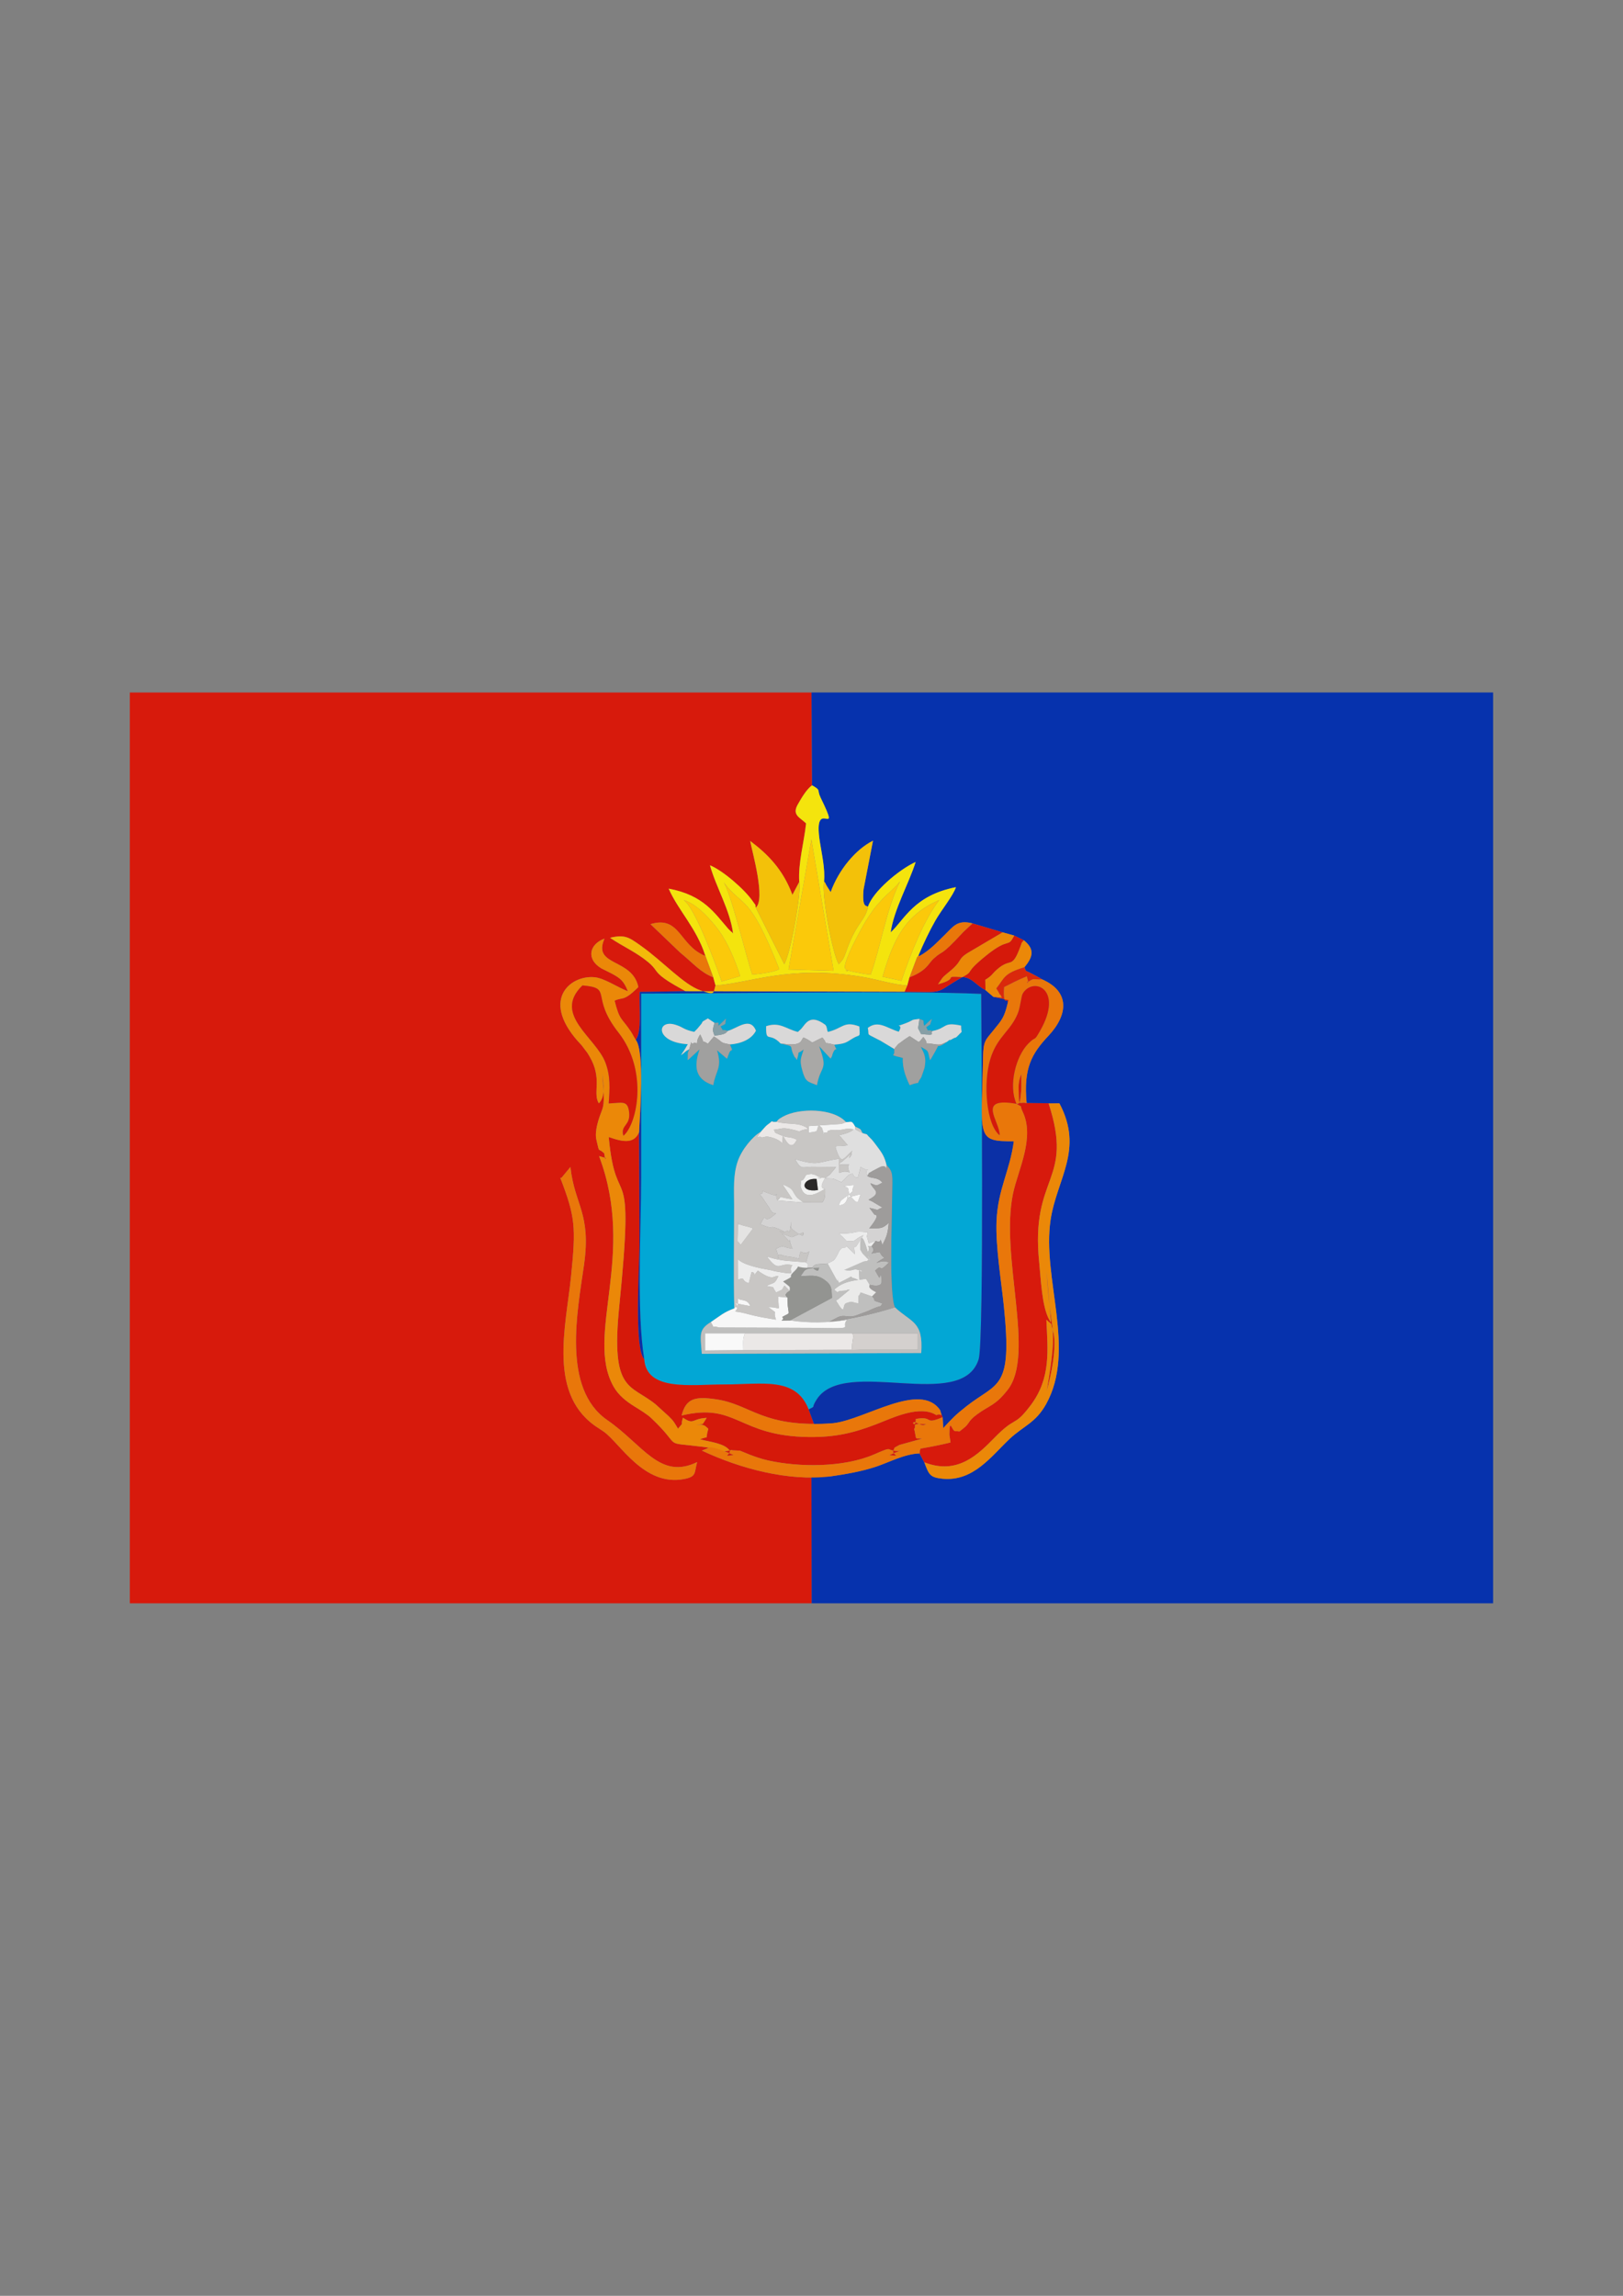 <?xml version="1.0" encoding="UTF-8"?>
<!DOCTYPE svg PUBLIC "-//W3C//DTD SVG 1.1//EN" "http://www.w3.org/Graphics/SVG/1.1/DTD/svg11.dtd">
<!-- Creator: CorelDRAW X5 -->
<svg xmlns="http://www.w3.org/2000/svg" xml:space="preserve" width="210mm" height="297mm" style="shape-rendering:geometricPrecision; text-rendering:geometricPrecision; image-rendering:optimizeQuality; fill-rule:evenodd; clip-rule:evenodd"
viewBox="0 0 210 297"
 xmlns:xlink="http://www.w3.org/1999/xlink">
 <rect x="0" y="0" width="210" height="297" fill="#808080" stroke="none"/>
 <defs>
  <style type="text/css">
   <![CDATA[
    .fil2 {fill:#02A7D5}
    .fil1 {fill:#0632AD}
    .fil4 {fill:#0B30A6}
    .fil31 {fill:#2B2928}
    .fil30 {fill:#879FA6}
    .fil18 {fill:#939491}
    .fil14 {fill:#9E9C9B}
    .fil20 {fill:#A0A09F}
    .fil21 {fill:#A9A8A6}
    .fil10 {fill:#BFBFBE}
    .fil5 {fill:#C8C6C4}
    .fil22 {fill:#D4D0CE}
    .fil9 {fill:#D4D3D3}
    .fil3 {fill:#D5190A}
    .fil0 {fill:#D71A0C}
    .fil19 {fill:#D9D8D8}
    .fil26 {fill:#DA290C}
    .fil15 {fill:#DFDFDF}
    .fil29 {fill:#E4E3E2}
    .fil7 {fill:#E9770A}
    .fil25 {fill:#EAEAE9}
    .fil6 {fill:#EB8808}
    .fil16 {fill:#EBE8E7}
    .fil23 {fill:#ECECEC}
    .fil28 {fill:#F0F0EF}
    .fil11 {fill:#F3BA0A}
    .fil12 {fill:#F3C109}
    .fil27 {fill:#F3F3F3}
    .fil8 {fill:#F4E40D}
    .fil17 {fill:#F7F7F7}
    .fil24 {fill:#F9F9F9}
    .fil13 {fill:#FBC90A}
   ]]>
  </style>
 </defs>
 <g id="Layer_x0020_1">
  <g id="_409588752">
   <path id="_413086872" class="fil0" d="M88.473 191.343c-5.145,0.949 -8.193,-4.57 -10.322,-6.114 -0.091,-0.066 -0.504,-0.345 -0.635,-0.426 -6.748,-4.188 -4.29,-13.117 -3.622,-19.735 0.641,-6.343 0.549,-7.632 -1.395,-12.687 0.021,-0.019 0.079,-0.009 0.084,-0.01 0.004,-0.001 0.07,-0.01 0.075,-0.011l1.149 -1.389c0.545,4.985 2.711,5.934 1.754,12.697 -0.832,5.879 -2.891,15.965 3.01,20.042 4.641,3.206 6.804,7.779 11.631,5.438 -0.393,1.409 -0.039,1.883 -1.729,2.195zm-71.667 16.071l88.219 0 -0.032 -16.352 2.395 -0.056c-5.411,0.629 -11.577,-1 -16.57,-3.348l1.046 -0.433c0.601,-0.035 2.523,0.772 3.063,1.004 -1.635,0.283 -0.298,-0.111 -0.514,-0.574 -1.752,0.283 -1.588,-0.245 -3.258,-0.458 -5.824,-0.744 -2.599,0.3 -6.931,-3.78 -0.444,-0.418 -1.371,-1.003 -2.079,-1.438 -1.094,-0.674 -2.112,-1.456 -2.766,-2.622 -3.717,-6.631 2.979,-17 -1.867,-29.798l0.891 0.264c0.004,-0.026 0.033,0.095 -0.104,0.097l-0.12 -0.716c-0.875,-0.842 -0.556,0.171 -1.01,-1.749 -0.275,-1.162 0.342,-2.867 0.716,-3.822 0.442,-1.131 0.149,-2.546 0.047,-4.767 0.133,1.374 0.442,2.978 -0.451,3.867 -0.839,-1.394 0.518,-3.146 -1.209,-6.084 -0.053,-0.09 -0.207,-0.346 -0.263,-0.433l-0.75 -0.992c-5.541,-5.758 -1.509,-9.107 1.662,-8.804 1.297,0.124 2.942,1.293 4.324,1.82 -0.538,-1.346 -0.949,-1.658 -2.019,-2.254 -0.214,-0.119 -1.357,-0.672 -1.412,-0.706 -2.024,-1.22 -1.544,-3.151 0.403,-3.857 -1.616,3.635 3.599,2.485 4.376,6.264 -0.062,0.071 -0.152,0.158 -0.199,0.202 -1.774,1.694 -1.814,1.064 -2.874,1.562 0.655,2.626 0.892,2.175 2.101,3.984 0.212,0.317 0.344,0.637 0.642,1.102 0.817,-1.183 0.422,-4.017 0.513,-6.213l5.91 -0.098c-0.852,-0.478 -1.85,-1.006 -2.723,-1.629 -1.286,-0.919 -0.977,-1.202 -2.088,-2.121 -1.617,-1.338 -3.241,-1.997 -4.946,-3.158 1.941,-0.456 2.471,-0.037 3.924,0.988 2.965,2.089 5.593,5.087 7.814,5.83 1.785,0.597 1.603,0.472 1.907,-0.653l-0.292 -1.052c-1.674,-0.663 -2.472,-1.717 -4.315,-3.233l-3.802 -3.643c3.837,-1.155 3.712,2.747 7.037,4.089l0.05 -0.028c-1.154,-3.59 -3.494,-5.823 -4.735,-8.654 4.564,0.846 5.957,3.215 7.707,5.192l0.409 0.406c0.034,-0.064 0.143,0.137 0.218,0.201 -0.408,-3.083 -2.195,-5.948 -2.993,-8.819 1.652,0.661 4.483,3.115 5.53,4.64 0.634,0.924 0.232,0.19 0.391,0.834 1.324,-1.062 -0.47,-7.257 -0.717,-8.622 2.286,1.709 4.262,3.714 5.463,6.967l0.886 -1.666c-0.156,-2.445 0.627,-5.136 0.884,-7.575 -0.793,-0.773 -1.849,-1.077 -1.082,-2.433 0.492,-0.87 1.14,-1.975 1.853,-2.495l-0.071 -12.005 -88.196 0 0 117.828z"/>
   <path id="_413086200" class="fil1" d="M105.072 101.591c1.222,0.69 0.589,0.536 1.114,1.612 2.854,5.853 -1.09,-0.563 -0.1,5.72 0.259,1.644 0.68,3.448 0.543,5.098 0.512,0.719 -0.11,-0.163 0.378,0.645l0.471 0.74c1.052,-2.913 3.253,-5.535 5.478,-6.648l-1.221 6.298c-0.2,2.389 0.32,2.066 0.577,2.237 0.592,-1.905 3.95,-4.763 6.164,-5.786 -0.864,2.764 -2.835,6.193 -3.227,9.105 1.798,-1.666 2.989,-4.764 8.437,-5.842 -0.323,1.044 -1.874,2.954 -2.635,4.278 -0.773,1.345 -1.551,2.987 -2.217,4.566l0.136 0.063c1.296,-0.712 2.181,-1.677 3.275,-2.738 1.104,-1.071 1.588,-1.985 3.586,-1.485l3.898 1.16 1.495 0.412 1.251 0.611c1.447,1.171 1.175,2.164 0.079,3.49 0.259,0.673 0.026,0.329 0.956,0.834 0.616,0.335 0.913,0.469 1.316,0.731 3.632,1.579 3.391,4.575 0.832,7.303 -2.13,2.272 -3.261,4.158 -2.824,8.7l4.239 0.036c3.192,6.007 -0.338,9.765 -1.139,15.079 -1.138,7.56 3.345,16.787 -0.585,23.841 -1.352,2.427 -2.942,2.825 -4.715,4.491 -2.351,2.209 -4.686,5.56 -8.712,5.15 -1.641,-0.167 -1.736,-0.573 -2.328,-2.118l-0.62 -1.151c-1.916,0.064 -3.842,1.109 -5.562,1.692 -1.842,0.624 -3.934,0.989 -6.026,1.29l-2.395 0.056 0.032 16.352 88.17 0 0 -117.828 -88.193 0 0.071 12.005z"/>
   <path id="_412279128" class="fil2" d="M91.976 171.028c1.272,-0.852 1.662,-1.266 3.032,-1.768 -0.11,-4.426 -0.015,-8.927 -0.022,-13.354 -0.003,-2.136 -0.146,-3.868 0.463,-5.663 0.531,-1.567 1.977,-3.262 2.967,-3.805 0.22,-0.238 0.664,-0.769 0.812,-0.877 1.206,-0.885 0.137,-0.34 1.237,-0.435 0.279,-0.274 0.087,-0.244 0.82,-0.657 2.09,-1.176 6.554,-1.132 8.181,0.692 0.726,0.014 0.695,-0.294 1.179,0.575 0.914,0.45 0.608,0.239 0.964,0.852 0.894,0.292 0.253,-0.07 1.006,0.647 0.283,0.27 0.518,0.601 0.791,0.961 0.697,0.921 1.05,1.417 1.302,2.533 0.921,0.922 0.738,1.331 0.725,3.754 -0.017,3.232 -0.419,12.951 0.357,14.635 2.136,2.009 3.705,1.769 3.404,5.919l-28.388 0.102c-0.191,-2.464 -0.438,-3.127 1.169,-4.112zm15.963 -35.883c0.539,1.326 0.267,-0.065 -0.191,1.139 -0.155,0.408 0.03,0.154 -0.279,0.657l-1.489 -1.609c1.222,3.268 0.203,2.387 -0.277,5.052 -1.253,-0.502 -1.476,-0.406 -1.908,-1.966 -0.367,-1.325 -0.146,-1.541 0.192,-2.652 -1.078,0.842 -0.391,-0.225 -0.883,1.353 -0.079,-0.095 -0.179,-0.375 -0.208,-0.306 -0.027,0.063 -0.149,-0.218 -0.182,-0.283 -0.673,-1.343 0.285,-1.09 -1.712,-1.536 -1.473,-1.567 -1.913,0.024 -1.87,-2.241 1.768,-0.597 2.558,0.361 4.105,0.744l0.432 -0.4c0.558,-0.605 1.083,-2.009 3.08,-0.548 0.274,0.201 0.227,0.691 0.368,0.947 1.943,-0.456 2.052,-1.473 4.071,-0.708 0.105,1.595 0.102,0.94 -0.883,1.564 -0.856,0.543 -0.99,0.669 -2.365,0.792zm12.724 -1.769c1.925,-0.379 1.288,-1.211 3.694,-0.695 -0.027,1.16 0.347,0.489 -0.381,1.268 -0.39,0.417 -0.287,0.193 -0.665,0.412 -1.01,0.587 0.245,-0.352 -0.795,0.423 -1.925,1.341 -0.395,-0.639 -1.966,2.034 -0.052,0.088 -0.135,0.224 -0.217,0.325 -0.352,-1.395 -0.087,-1.078 -1.194,-1.73 0.481,0.968 0.733,1.43 0.489,2.704 -0.003,0.015 -0.397,1.199 -0.428,1.243 -0.923,1.302 0.292,0.352 -1.498,1.023 -0.46,-0.977 -0.941,-2.111 -0.889,-3.526l-0.434 -0.113c-0.037,-0.01 -0.172,-0.038 -0.215,-0.05 -0.042,-0.012 -0.167,-0.039 -0.208,-0.051l-0.392 -0.138c0.284,-0.435 0.074,-0.344 0.175,-0.778l-1.823 -1.097c-0.077,-0.039 -0.17,-0.082 -0.246,-0.123 -1.74,-0.929 -1.147,-0.389 -1.385,-1.53 1.364,-1.04 2.439,0.025 4.004,0.494 0.772,-1.31 -0.997,-0.378 0.817,-1.067 1.302,-0.495 0.583,-0.452 1.852,-0.594 0.848,0.361 0.344,-0.012 0.617,0.908l0.771 -0.714c0.049,-0.041 0.158,-0.123 0.236,-0.185 -0.417,1.063 0.054,0.439 -0.742,1.07 0.488,0.836 -0.211,0.164 0.823,0.487zm-26.481 -0.015c1.228,-0.342 2.88,-1.883 3.629,-0.03 -0.569,1.184 -2.082,1.707 -3.367,1.782 0.516,1.22 0.166,0.347 -0.133,1.198l-0.155 0.42c-0.016,0.042 -0.053,0.158 -0.092,0.231l-1.291 -1.094c0.703,2.302 -0.16,2.562 -0.484,4.516 -2.274,-0.73 -2.575,-2.306 -1.766,-4.638l-1.27 1.171c-0.073,0.064 -0.181,0.159 -0.279,0.228 0.085,-1.176 -0.094,-0.579 0.205,-1.408 -0.627,0.335 -0.419,0.314 -1.067,0.777 0.289,-0.494 0.261,-0.388 0.418,-0.643 0.04,-0.066 0.111,-0.177 0.152,-0.244l0.314 -0.542c-4.254,-0.231 -4.072,-3.27 -1.609,-2.518 1.088,0.333 0.999,0.619 2.442,0.925l0.398 -0.405c0.051,-0.059 0.279,-0.34 0.35,-0.419 0.587,-0.649 -0.089,-0.286 1.017,-0.915l0.855 0.568c0.632,0 0.504,-0.175 0.504,0.4l0.989 -0.944c-0.238,0.959 0.196,0.499 -0.723,1.016 0.647,0.92 -0.195,0.227 0.963,0.569zm-10.828 42.444c0.272,4.229 6.012,3.299 10.357,3.299 5.004,0 9.252,-1.023 10.918,3.23 1.084,-0.566 0.188,-0.007 1.08,-1.351 3.65,-5.502 18.765,1.752 20.916,-5.136 0.743,-2.379 0.335,-42.731 0.335,-47.274 -9.888,-0.433 -32.758,-0.034 -44.002,-0.039 0,7.949 -0,15.896 0,23.846 0,6.68 -0.616,17.264 0.397,23.425z"/>
   <path id="_413086680" class="fil3" d="M94.414 187.655c0.118,-0.019 0.291,-0.155 0.357,-0.033l0.955 0.042c0.148,0.031 1.903,0.877 3.656,1.268 4.035,0.9 9.78,0.916 13.655,-0.754 2.425,-1.045 1.661,-0.671 2.547,-0.521 0.292,-0.495 -0.139,-0.222 0.796,-0.733l2.946 -0.817c-1.056,-0.108 -0.67,0.333 -1.043,-1.273 0.429,-0.415 -0.643,-0.699 1.587,-0.594 -0.239,0.049 -0.348,0.287 -1.013,-0.057 -1.371,-0.712 -0.304,0.876 -0.362,-0.62 2.405,-0.416 0.963,0.837 3.476,-0.226l-0.333 -0.917c0.289,1.208 0.245,0.29 -0.482,0.649 -2.136,-1.372 -5.687,0.368 -7.685,1.139 -2.934,1.132 -5.29,1.735 -8.825,1.692 -9.193,-0.112 -9.282,-4.5 -16.451,-2.783 0.572,-2.27 1.81,-2.484 4.477,-2.092 4.57,0.671 5.993,3.753 15.15,3.086l-2.471 0.169 -0.723 -1.948c-1.666,-4.253 -5.914,-3.23 -10.918,-3.23 -4.345,0 -10.085,0.93 -10.357,-3.299 -1.328,-1.286 -0.618,-11.992 -0.618,-14.605 0,-4.909 -0.02,-9.868 -0.042,-14.745 -0.644,1.54 -2.06,1.299 -3.933,0.635 0.981,10.431 3.422,1.501 1.364,21.913 -1.126,11.167 1.441,10.011 4.719,12.682l1.67 1.518c0.683,0.658 0.748,0.845 1.212,1.62 0.909,-1.075 0.249,-0.169 0.641,-1.423 1.466,0.99 1.107,0.124 3.073,0.025l-0.496 0.774c-0.1,0.062 -0.795,0.125 -0.857,0.13 0.901,-0.016 0.939,-0.086 1.561,0.505 -0.485,1.701 0.249,0.783 -1.069,1.369 1.356,0.35 3.166,0.508 3.836,1.45z"/>
   <path id="_192386488" class="fil4" d="M117.058 128.296l-28.368 -0.071 -5.91 0.098c-0.091,2.196 0.304,5.03 -0.513,6.213 1.141,1.383 0.542,9.585 0.428,11.919 0.021,4.876 0.042,9.835 0.042,14.745 0,2.613 -0.71,13.319 0.618,14.605 -1.013,-6.161 -0.397,-16.744 -0.397,-23.425 -0,-7.949 0,-15.896 0,-23.846 11.245,0.005 34.114,-0.394 44.002,0.039 0,4.542 0.408,44.895 -0.335,47.274 -2.151,6.888 -17.266,-0.366 -20.916,5.136 -0.891,1.344 0.004,0.784 -1.08,1.351l0.723 1.948 2.471 -0.169c4.142,-0.47 11.242,-5.449 13.815,-1.69l0.333 0.917 0.069 1.414c1.178,-1.27 1.523,-1.663 2.997,-2.823 4.059,-3.196 5.979,-2.051 4.856,-12.936 -0.34,-3.298 -1.082,-7.732 -0.954,-10.983 0.165,-4.176 1.752,-6.581 2.237,-10.376 -4.965,0.045 -4.162,-0.488 -3.981,-10.804 0.039,-2.203 0.297,-2.248 1.362,-3.565 1.047,-1.295 1.373,-1.59 1.822,-3.462l0.123 -0.437 -1.964 -0.407 -1.023 -0.873c-1.3,-0.666 -1.694,-1.622 -2.989,-1.689 -3.927,2.227 -1.894,1.919 -7.468,1.897z"/>
   <path id="_192386296" class="fil0" d="M131.52 142.791c0.992,0.64 0.297,-0.021 0.796,1.019 1.615,3.361 -0.589,7.535 -1.232,10.542 -1.741,8.146 2.932,20.83 -0.713,25.458 -1.628,2.067 -2.322,1.951 -3.98,3.18 -1.245,0.923 -0.87,1.127 -1.755,1.802 -0.776,0.592 -0.226,0.314 -1.049,0.352 -0.394,0.018 -0.735,-1.906 -0.751,0.456l0.154 0.998c-1.146,0.31 -6.116,1.358 -7.407,1.06 -0.252,0.521 1.248,0.782 -0.539,0.599 1.455,-0.661 2.395,-0.828 3.714,-1.234 0.718,0.798 0.345,-0.321 0.217,1.001l0.62 1.151c4.316,1.688 6.979,-1.036 9.123,-3.223 2.584,-2.635 2.489,-1.484 4.167,-3.555 0.136,-0.168 0.273,-0.338 0.454,-0.577 2.685,-3.553 2.223,-7.167 2.051,-11.094 0.963,0.926 0.405,0.026 0.838,1.386 0.615,1.931 -0.273,6.047 -0.788,7.787 1.579,-9.156 0.426,-7.019 -0.024,-15.5l0.575 6.676c-0.091,-0.106 -0.168,-0.232 -0.233,-0.349 -0.964,-1.755 -1.082,-5.342 -1.293,-7.381 -1.178,-11.407 4.543,-10.38 1.219,-20.588l1.389 -0.025 -4.239 -0.036c-1.104,-0.25 -0.975,0.738 -1.041,-1.929 -0.02,-0.817 0.17,-1.379 0.368,-1.857 -0.03,0.644 0.019,1.676 -0.026,2.221 -0.169,2.027 -0.314,1.539 -0.615,1.661z"/>
   <path id="_192387472" class="fil5" d="M95.828 161.063c-0.589,-0.983 -0.355,0.523 -0.355,-3.042 0.339,0.816 -0.599,0.054 0.684,0.522 0.104,0.038 0.532,0.128 0.64,0.161l0.64 0.207 -1.609 2.151zm4.638 -15.937c1.932,0.447 2.813,-0.029 4.126,0.903 -2.353,0.42 0.172,0.562 -2.422,0.021 -0.98,-0.204 -1.053,-0.014 -2.073,0.101 0.484,0.44 -0.444,0.181 1.306,0.835 0.516,0.193 1.058,0.085 1.686,0.456 -0.733,1.615 -1.448,0.044 -1.792,-0.549 -0.202,1.74 0.413,0.718 -1.606,0.215 -0.611,-0.152 -0.576,-0.047 -1.109,0.051 -0.529,-0.41 -1.043,0.626 -0.166,-0.721 -0.991,0.543 -2.436,2.238 -2.967,3.805 -0.609,1.796 -0.466,3.527 -0.463,5.663 0.007,4.426 -0.088,8.927 0.022,13.354 0.46,-0.769 0.465,1.251 0.465,-1.36 0.166,0.467 1.223,0.003 1.604,1.06 -3.619,-0.616 -0.817,-0.535 -1.953,0.704 1.015,0.121 1.431,0.296 2.433,0.528 0.83,0.192 1.825,0.368 2.855,0.53 -0.512,-1.455 0.481,-0.534 -0.985,-1.619 1.861,-0.02 1.232,0.868 1.289,-1.359l1.175 0.118c-0.095,-0.068 -0.29,-0.334 -0.25,-0.396 0.034,-0.052 0.144,-0.177 0.185,-0.23 0.061,-0.077 0.233,-0.165 0.349,-0.247l-0.67 -0.685c-0.512,0.746 0.027,0.367 -1.09,0.891 -0.752,-1.083 0.087,-0.5 -1.233,-0.841 0.941,-0.498 1.025,-0.147 1.533,-1.274 -0.647,-0.086 -0.586,0.627 -2.272,-0.435 -0.05,-0.032 -0.157,-0.111 -0.196,-0.137 -0.039,-0.026 -0.119,-0.117 -0.196,-0.131 -0.904,1.103 -0.033,0.199 -0.812,0.198l-0.353 1.42c-1.079,-0.299 -0.322,-0.864 -1.413,-0.441l-0.015 -2.688c0.537,0.625 2.053,0.994 2.965,1.204l1.494 0.286c0.108,0.023 0.186,0.067 0.296,0.087 3.458,0.627 1.532,0.179 2.315,-0.771 -1.775,-0.442 -1.659,1.092 -3.284,-1.106 2.158,0.671 2.807,0.504 5.05,0.749 0.697,-2.566 0.539,-0.715 -0.704,-1.408 -0.513,1.427 0.332,0.835 -1.451,0.67 -0.122,-0.011 -0.81,-0.145 -0.9,-0.187 -1.23,-0.586 0.02,1.693 -0.825,-0.836 1.106,-0.543 0.63,-0.247 2.113,-0.004 -0.962,-2.544 0.278,-0.025 -0.638,-1.227l-0.503 -0.538c-0.068,-0.074 -0.187,-0.133 -0.267,-0.214 1.913,0.61 0.719,0.674 2.819,-0.134 -0.031,0.004 0.37,0.967 -1.15,-0.19 -0.667,-0.507 -0.421,-0.477 -0.4,-1.221 -0.43,2.492 0.022,0.636 -0.917,1.407 -2.047,-0.461 1.586,0.55 -0.722,-0.451l-0.445 -0.163c-1.065,-0.276 0.457,0.238 -1.007,-0.098l-0.91 -0.344c1.046,-2.086 0.002,0.468 2.024,-1.409 -0.619,-0.164 -0.33,0.074 -0.796,-0.55 -0.018,-0.023 -0.045,-0.113 -0.06,-0.138l-0.973 -1.447c-0.08,-0.1 -0.208,-0.204 -0.266,-0.335 1.067,-0.249 -0.602,-0.772 1.351,-0.035 1.535,0.579 0.383,-0.765 0.915,0.85 0.802,-0.703 -0.336,-0.503 1.944,-0.17l-1.29 -1.939c1.617,0.655 1.11,0.777 1.913,1.748l0.791 0.602 2.466 -0.002c0.419,-0.599 0.359,-0.981 0.355,-1.76 -0.664,0.342 -2.658,1.818 -3.177,-0.354 0.156,-1.495 -0.009,0.009 0.707,-1.44 0.717,-0.154 0.586,-0.17 1.179,-0l0.425 0.23c1.191,0.374 -1.409,0.112 0.866,0.152 0.093,-0.072 0.523,-0.333 0.603,-0.416l0.514 -0.613c0.099,-0.116 0.199,-0.251 0.292,-0.38l-3.174 -0.033c-0.105,0.001 -0.205,0.019 -0.308,0.02 -0.831,0.013 -1.074,0.384 -1.807,-1.001 3.115,0.935 2.769,0.36 5.641,-0.044 0.011,3.033 -0.178,1.211 1.411,1.76 -0.778,-1.536 1.107,-0.884 -1.408,-1.058 0.113,-0.107 0.283,-0.364 0.369,-0.287l0.665 -0.579c1.718,-1.762 -0.604,1.582 0.727,-0.894 -1.034,0.849 -1.346,1.782 -1.891,0.402 -0.587,-1.487 -0.286,-0.766 1.286,-1.11l-0.923 -1.087c-0.051,-0.047 -0.164,-0.116 -0.233,-0.189 3.339,-0.755 0.763,-1.371 3.081,-0.283 -0.356,-0.612 -0.05,-0.401 -0.964,-0.852l-0.002 0.398c-1.099,-0.264 -1.443,0.011 -2.013,0.037l-1 -0.014c-1.281,0.266 0.22,0.304 -1.22,0.394 0.114,-0.029 0.384,0.633 0.074,-0.23 -0.384,-1.07 0.201,0.09 -0.538,-0.828 -0.452,1.075 0.092,0.769 -1.302,1.042l0.021 -0.86 4.149 -0.275c0.207,-0.036 0.432,-0.154 0.653,-0.24 -1.627,-1.823 -6.092,-1.867 -8.181,-0.692 -0.733,0.413 -0.541,0.383 -0.82,0.657z"/>
   <path id="_192386344" class="fil6" d="M78.338 137.467c-1.235,-3.282 -6.888,-6.22 -2.973,-9.984 4.021,0.34 0.919,1.333 4.66,6.101 3.885,4.952 2.411,11.885 0.633,13.347 -0.402,-1.429 0.922,-1.25 0.749,-2.998 -0.168,-1.695 -0.964,-1.246 -2.648,-1.188 0.142,-1.894 0.248,-3.497 -0.422,-5.277zm16.076 50.188c-0.669,-0.942 -2.479,-1.1 -3.836,-1.45 1.317,-0.586 0.583,0.332 1.069,-1.369 -0.622,-0.592 -0.659,-0.521 -1.561,-0.505 0.063,-0.005 0.757,-0.068 0.857,-0.13l0.496 -0.774c-1.966,0.099 -1.607,0.965 -3.073,-0.025 -0.392,1.254 0.268,0.347 -0.641,1.423 -0.464,-0.775 -0.528,-0.962 -1.212,-1.62l-1.67 -1.518c-3.278,-2.671 -5.845,-1.515 -4.719,-12.682 2.058,-20.413 -0.383,-11.483 -1.364,-21.913 1.873,0.664 3.289,0.905 3.933,-0.635 0.114,-2.334 0.713,-10.536 -0.428,-11.919 -0.298,-0.465 -0.43,-0.785 -0.642,-1.102 -1.208,-1.81 -1.446,-1.359 -2.101,-3.984 1.06,-0.497 1.1,0.133 2.874,-1.562 0.046,-0.044 0.137,-0.131 0.199,-0.202 -0.777,-3.779 -5.992,-2.629 -4.376,-6.264 -1.948,0.706 -2.427,2.637 -0.403,3.857 0.055,0.033 1.198,0.586 1.412,0.706 1.07,0.595 1.481,0.908 2.019,2.254 -1.382,-0.526 -3.027,-1.696 -4.324,-1.82 -3.171,-0.303 -7.204,3.046 -1.662,8.804l0.75 0.992c0.056,0.087 0.21,0.344 0.263,0.433 1.727,2.938 0.37,4.69 1.209,6.084 0.893,-0.889 0.584,-2.493 0.451,-3.867 0.102,2.221 0.395,3.636 -0.047,4.767 -0.374,0.955 -0.991,2.66 -0.716,3.822 0.454,1.92 0.136,0.907 1.01,1.749l0.12 0.716c0.137,-0.002 0.108,-0.123 0.104,-0.097l-0.891 -0.264c4.846,12.798 -1.85,23.167 1.867,29.798 0.653,1.166 1.671,1.948 2.766,2.622 0.708,0.435 1.635,1.02 2.079,1.438 4.332,4.08 1.107,3.036 6.931,3.78 1.67,0.213 1.506,0.741 3.258,0.458z"/>
   <path id="_413493824" class="fil7" d="M131.52 142.791c-5.298,-0.933 -2.116,2.277 -2.179,4.066 -1.682,-1.304 -2.191,-6.621 -1.192,-9.886 0.89,-2.91 2.653,-3.578 3.576,-5.954 0.317,-0.817 0.399,-2.145 0.625,-2.513 1.341,-2.177 5.314,-0.585 2.244,4.817 -0.896,1.577 -0.447,0.583 -1.515,1.653 -1.663,1.665 -2.619,5.49 -1.558,7.815zm-1.14 -12.986c-0.45,1.871 -0.775,2.167 -1.822,3.462 -1.065,1.317 -1.323,1.362 -1.362,3.565 -0.181,10.317 -0.984,10.85 3.981,10.804 -0.485,3.795 -2.073,6.2 -2.237,10.376 -0.128,3.251 0.614,7.685 0.954,10.983 1.123,10.885 -0.797,9.741 -4.856,12.936 -1.474,1.16 -1.819,1.553 -2.997,2.823l-0.069 -1.414c-2.514,1.063 -1.071,-0.19 -3.476,0.226 0.058,1.496 -1.009,-0.092 0.362,0.62 0.664,0.345 0.774,0.106 1.013,0.057 -2.23,-0.106 -1.158,0.179 -1.587,0.594 0.373,1.605 -0.013,1.164 1.043,1.273l-2.946 0.817c-0.935,0.511 -0.503,0.238 -0.796,0.733 1.291,0.298 6.261,-0.75 7.407,-1.06l-0.154 -0.998c0.017,-2.362 0.358,-0.438 0.751,-0.456 0.823,-0.038 0.273,0.24 1.049,-0.352 0.885,-0.675 0.51,-0.879 1.755,-1.802 1.658,-1.229 2.352,-1.113 3.98,-3.18 3.645,-4.628 -1.027,-17.312 0.713,-25.458 0.642,-3.007 2.847,-7.181 1.232,-10.542 -0.5,-1.04 0.195,-0.379 -0.796,-1.019 0.301,-0.122 0.446,0.366 0.615,-1.661 0.046,-0.544 -0.004,-1.577 0.026,-2.221 -0.198,0.478 -0.388,1.041 -0.368,1.857 0.066,2.667 -0.063,1.678 1.041,1.929 -0.437,-4.542 0.694,-6.428 2.824,-8.7 2.558,-2.729 2.8,-5.724 -0.832,-7.303 -1.517,0.011 -0.842,-0.211 -1.957,0.4 0.006,0.026 0.059,0.054 0.062,0.051l0.09 -0.086c0.002,-0.019 -0.009,-0.163 -0.009,-0.184l-0.142 -0.578c-1.301,0.518 -1.864,0.868 -2.953,1.392l-0.03 0.508c-0.051,2.227 0.623,0.548 0.494,1.609z"/>
   <path id="_413493704" class="fil8" d="M104.985 108.593l2.876 16.998 -5.829 -0.169 2.954 -16.829zm11.656 18.289l-2.442 -0.525c1.403,-4.856 2.951,-8.062 7.336,-9.914 -1.795,2.211 -3.765,6.979 -4.894,10.439zm-28.177 -10.439c1.785,0.503 3.646,2.718 4.495,3.863 1.206,1.625 2.117,3.822 2.818,5.969l-2.396 0.697c-0.902,-2.563 -3.439,-9.521 -4.917,-10.53zm24.195 9.64c-0.711,-0.071 -0.948,-0.118 -1.687,-0.257 -0.2,-0.038 -0.696,-0.136 -0.886,-0.191 -1.518,-0.44 0.194,0.4 -0.651,-0.267 -0.738,-0.314 2.151,-5.51 2.586,-6.197 0.779,-1.23 1.105,-1.737 2.123,-2.818 0.752,-0.798 1.635,-1.466 2.306,-2.323 -1.815,3.736 -2.414,8.14 -3.79,12.053zm-19.108 -12.053c2.639,3.562 3.287,1.253 7.277,11.338 -0.633,0.394 -2.446,0.613 -3.487,0.715 -0.674,-1.86 -2.888,-11.116 -3.79,-12.053zm9.867 0.065c0.298,1.468 -1.137,9.353 -1.945,10.628l-3.688 -7.308c-0.159,-0.643 0.243,0.091 -0.391,-0.834 -1.047,-1.526 -3.878,-3.979 -5.53,-4.64 0.798,2.87 2.586,5.735 2.993,8.819 -0.076,-0.064 -0.184,-0.265 -0.218,-0.201l-0.409 -0.406c-1.75,-1.978 -3.143,-4.346 -7.707,-5.192 1.24,2.832 3.581,5.064 4.735,8.654l1.03 2.815 0.292 1.052c4.457,-0.296 9.524,-2.671 18.939,-1.116 1.991,0.329 4.102,1.03 5.889,1.116l0.282 -1.061 0.954 -2.541c0.041,-0.068 0.127,-0.176 0.19,-0.265 0.666,-1.579 1.444,-3.221 2.217,-4.566 0.761,-1.324 2.312,-3.233 2.635,-4.278 -5.448,1.077 -6.638,4.176 -8.437,5.842 0.392,-2.913 2.363,-6.341 3.227,-9.105 -2.214,1.023 -5.572,3.881 -6.164,5.786 -0.298,1.713 -1.431,2.01 -2.68,5.391 -0.397,1.075 -0.409,1.366 -1.104,2.039 -0.829,-1.307 -2.273,-9.211 -1.899,-10.702 0.138,-1.649 -0.284,-3.453 -0.543,-5.098 -0.991,-6.282 2.954,0.134 0.1,-5.72 -0.525,-1.076 0.108,-0.922 -1.114,-1.612 -0.713,0.52 -1.361,1.625 -1.853,2.495 -0.767,1.356 0.289,1.66 1.082,2.433 -0.258,2.439 -1.041,5.13 -0.884,7.575z"/>
   <path id="_413494448" class="fil9" d="M109.911 154.497c-0.303,-0.733 0.153,-0.752 -0.765,-1.06 2.004,-0.182 1.168,-0.329 1.147,0.706l-0.386 0.343c-0.048,-0.112 -0.218,0.238 -0.299,0.446l1.752 -0.451 -0.363 1.015c-0.34,-0.145 0.054,0.378 -1.183,-0.998 -0.257,0.708 -0.287,1.406 -1.288,1.421 0.325,-0.757 0.21,-0.527 0.75,-0.976l0.635 -0.447zm-3.147 -2.117c-0.08,0.187 -0.943,1.408 0,1.413 0.005,0.779 0.064,1.162 -0.355,1.76l-2.466 0.002 -3.359 -0.242c-0.532,-1.615 0.62,-0.271 -0.915,-0.85 -1.954,-0.737 -0.284,-0.214 -1.351,0.035 0.058,0.13 0.185,0.234 0.266,0.335l0.973 1.447c0.015,0.025 0.042,0.115 0.06,0.138 0.466,0.624 0.177,0.385 0.796,0.55 -2.023,1.877 -0.979,-0.676 -2.024,1.409l0.91 0.344c1.464,0.337 -0.058,-0.177 1.007,0.098l0.445 0.163c2.309,1 -1.325,-0.01 0.722,0.451 0.94,-0.771 0.487,1.085 0.917,-1.407 -0.021,0.744 -0.267,0.714 0.4,1.221 1.52,1.157 1.12,0.193 1.15,0.19 -2.099,0.808 -0.906,0.745 -2.819,0.134 0.08,0.081 0.199,0.14 0.267,0.214l0.503 0.538c0.915,1.202 -0.324,-1.317 0.638,1.227 -1.484,-0.243 -1.007,-0.539 -2.113,0.004 0.845,2.528 -0.405,0.249 0.825,0.836 0.089,0.043 0.777,0.176 0.9,0.187 1.783,0.165 0.937,0.757 1.451,-0.67 1.243,0.693 1.401,-1.158 0.704,1.408 0.087,0.025 0.189,0.146 0.194,0.19 0.004,0.037 0.009,0.186 0.011,0.225 0.003,0.051 -0.025,0.195 -0.037,0.292l0.645 -0.025c0.358,-0.637 0.83,-0.391 1.975,-0.549 1.011,-0.455 0.84,-0.408 1.273,-1.115l0.231 -0.491c0.13,-0.182 0.307,-0.472 0.662,-0.449 0.559,0.036 -0.332,-0.79 1.366,0.864 -0.192,-1.566 -0.03,-0.582 0.257,-1.145l0.605 -0.94c0.074,-0.12 0.18,-0.24 0.226,-0.381 -1.315,0.603 -0.852,0.823 -1.788,0.754 -0.763,-0.056 0.247,0.48 -1.345,-0.96 2.874,-0.021 1.335,-0.386 3.717,-0.175 -0.013,0.117 -0.123,0.478 -0.116,0.537l0.24 0.898 0.881 -0.32c1.089,0.483 0.32,-1.014 0.883,0.527 0.465,-0.958 0.699,-1.328 0.819,-2.854 -0.881,0.82 -1.038,0.672 -2.532,0.727 1.625,-2.03 0.726,-1.698 0.683,-1.799l-0.645 -0.863c1.648,0.339 0.518,0.365 1.677,-0.046l-1.296 -0.773c-0.066,-0.033 -0.195,-0.092 -0.249,-0.118 -0.055,-0.027 -0.176,-0.066 -0.251,-0.121 1.879,-0.976 0.533,-1.269 0.248,-2.136 0.867,0.316 0.659,0.414 1.547,-0.078 -0.648,-0.785 -1.458,-0.468 -1.958,-0.874 -0.5,-1.595 1.007,-0.103 -0.86,-1.145l-0.359 1.403c-1.111,-0.212 -0.128,-0.825 -1.179,-0.377 -0.067,0.029 -0.664,0.684 -0.938,0.945l-1.015 -0.451c-0.048,-0.013 -0.152,-0.026 -0.196,-0.034l-0.608 -0.016c-0.036,-0.003 -0.202,-0.028 -0.298,-0.061z"/>
   <path id="_413493896" class="fil10" d="M96.375 172.487l13.854 0 8.531 0 -0 2.12 -7.439 0 -15.15 0.047 -4.93 0.054 -0 -2.221 5.135 0zm10.707 -9.04c-1.145,0.158 -1.617,-0.088 -1.975,0.549 1.016,0.775 0.669,0.148 0.912,0.028 -2.116,0 -1.822,0.302 -2.428,1.055 1.262,-0.01 2.063,-0.242 3.052,0.462 1.052,0.748 0.935,1.195 1.007,2.362l-5.418 2.91c2.293,0.37 5.001,0.313 7.353,-0.057 -0.925,1.091 1.536,1.122 -4.232,1.022l-12.326 -0.049c-1.265,-0.385 -0.323,0.506 -1.05,-0.701 -1.607,0.985 -1.359,1.647 -1.169,4.112l28.388 -0.102c0.301,-4.15 -1.268,-3.91 -3.404,-5.919 -2.481,0.781 -5.133,1.412 -8.673,1.957l1.356 -0.707c0.849,-0.322 1.127,0.1 2.14,-0.14l1.669 -0.619c0.117,-0.051 0.474,-0.215 0.585,-0.265 1.254,-0.566 0.968,-0.128 1.304,-0.725 -1.762,-0.559 -0.57,-0.208 -1.343,-0.911l-1.478 -0.511c-0.298,0.86 -0.263,-0.245 -0.27,1.404 -1.006,-0.098 -0.586,-0.373 -1.587,-0.021 -0.618,0.217 0.034,1.913 -1.318,-0.325 0.045,-0.049 0.143,-0.154 0.168,-0.105l1.592 -1.306c-0.72,-0.096 0.2,0.083 -0.964,0.141 -1.189,0.059 -0.018,0.6 -1.039,-0.143 1.15,-1.115 2.676,-1.212 4.121,-1.409l0.469 0.765c0.348,0.094 1.085,0.233 1.411,-0.039 0.026,-0.022 0.086,-0.115 0.1,-0.143 0.013,-0.027 0.023,-0.136 0.024,-0.168 0.037,-1.681 -0.232,-0.452 -0.293,-0.56l-0.527 -0.916c1.19,-1.143 0.117,0.652 1.781,-1.058 -0.435,-0.156 -0.712,-0.263 -1.619,0.065 1.606,-1.214 1.052,-0.094 0.42,-1.408 -2.177,0.373 -0.17,0.193 -1.058,-0.772 -1.019,0 -0.002,-0.158 -0.473,0.797 -0.025,-0.065 -0.97,-3.729 -0.985,-0.537 -0,0.052 0.013,0.179 0.03,0.238l0.285 0.467c0.057,0.076 0.151,0.142 0.215,0.213 1.682,1.832 -0.161,-0.991 0.679,0.584 -0.073,0.063 -0.226,0.003 -0.269,0.11 -0.041,0.101 -0.208,0.075 -0.264,0.086 -0.053,0.01 -0.195,0.038 -0.257,0.049l-2.485 1.087c1.105,0.154 0.885,-0.052 1.487,-0.078l0.861 0.157c-0.46,0.465 -0.517,-1.014 -0.383,1.265 -0.111,-0.04 -0.581,-0.258 -0.663,-0.274 -0.987,-0.189 0.555,-0.617 -2.013,0.596 -0.513,-1.52 0.235,0.557 -0.394,-0.597 -0.025,-0.046 -0.085,-0.151 -0.111,-0.203l-0.942 -1.714z"/>
   <path id="_413494328" class="fil6" d="M119.596 189.175c0.592,1.545 0.686,1.951 2.328,2.118 4.026,0.41 6.361,-2.942 8.712,-5.15 1.773,-1.666 3.363,-2.064 4.715,-4.491 3.93,-7.055 -0.553,-16.282 0.585,-23.841 0.8,-5.314 4.331,-9.072 1.139,-15.079l-1.389 0.025c3.325,10.208 -2.396,9.181 -1.219,20.588 0.21,2.039 0.329,5.627 1.293,7.381 0.064,0.117 0.141,0.243 0.233,0.349l-0.575 -6.676c0.45,8.481 1.603,6.344 0.024,15.5 0.515,-1.74 1.403,-5.856 0.788,-7.787 -0.433,-1.36 0.125,-0.46 -0.838,-1.386 0.172,3.927 0.634,7.541 -2.051,11.094 -0.181,0.239 -0.318,0.409 -0.454,0.577 -1.679,2.07 -1.583,0.919 -4.167,3.555 -2.145,2.187 -4.807,4.911 -9.123,3.223z"/>
   <path id="_413494592" class="fil7" d="M72.499 152.381c1.944,5.055 2.035,6.343 1.395,12.687 -0.669,6.618 -3.126,15.547 3.622,19.735 0.132,0.082 0.544,0.36 0.635,0.426 2.128,1.544 5.177,7.063 10.322,6.114 1.69,-0.312 1.336,-0.786 1.729,-2.195 -4.827,2.341 -6.99,-2.232 -11.631,-5.438 -5.902,-4.077 -3.842,-14.162 -3.01,-20.042 0.957,-6.763 -1.209,-7.712 -1.754,-12.697l-1.149 1.389c-0.005,0.002 -0.07,0.01 -0.075,0.011 -0.005,0.001 -0.063,-0.009 -0.084,0.01z"/>
   <path id="_413492888" class="fil3" d="M78.76 142.744c1.684,-0.058 2.48,-0.507 2.648,1.188 0.173,1.748 -1.152,1.569 -0.749,2.998 1.778,-1.462 3.252,-8.395 -0.633,-13.347 -3.741,-4.768 -0.639,-5.761 -4.66,-6.101 -3.915,3.764 1.738,6.702 2.973,9.984 0.67,1.78 0.564,3.384 0.422,5.277z"/>
   <path id="_413494304" class="fil11" d="M88.69 128.225l28.368 0.071 0.349 -0.814c-1.787,-0.086 -3.899,-0.787 -5.889,-1.116 -9.415,-1.555 -14.482,0.82 -18.939,1.116 -0.304,1.126 -0.122,1.25 -1.907,0.653 -2.22,-0.743 -4.849,-3.741 -7.814,-5.83 -1.454,-1.024 -1.983,-1.444 -3.924,-0.988 1.704,1.161 3.329,1.82 4.946,3.158 1.11,0.919 0.802,1.202 2.088,2.121 0.872,0.624 1.87,1.151 2.723,1.629z"/>
   <path id="_412192696" class="fil7" d="M121.639 182.423c-2.573,-3.759 -9.672,1.22 -13.815,1.69 -9.158,0.667 -10.58,-2.414 -15.15,-3.086 -2.668,-0.392 -3.905,-0.178 -4.477,2.092 7.169,-1.718 7.258,2.671 16.451,2.783 3.535,0.043 5.891,-0.56 8.825,-1.692 1.997,-0.771 5.548,-2.511 7.685,-1.139 0.727,-0.359 0.771,0.559 0.482,-0.649z"/>
   <path id="_412193344" class="fil3" d="M131.52 142.791c-1.06,-2.325 -0.105,-6.15 1.558,-7.815 1.069,-1.07 0.619,-0.076 1.515,-1.653 3.07,-5.403 -0.903,-6.994 -2.244,-4.817 -0.226,0.367 -0.307,1.696 -0.625,2.513 -0.923,2.376 -2.687,3.044 -3.576,5.954 -0.998,3.264 -0.489,8.582 1.192,9.886 0.063,-1.789 -3.119,-4.999 2.179,-4.066z"/>
   <path id="_412193488" class="fil12" d="M106.629 114.021c-0.374,1.491 1.07,9.395 1.899,10.702 0.695,-0.673 0.708,-0.965 1.104,-2.039 1.249,-3.381 2.382,-3.678 2.68,-5.391 -0.257,-0.171 -0.777,0.152 -0.577,-2.237l1.221 -6.298c-2.226,1.113 -4.427,3.735 -5.478,6.648l-0.471 -0.74c-0.488,-0.808 0.133,0.074 -0.378,-0.645z"/>
   <polygon id="_412192720" class="fil13" points="102.031,125.422 107.861,125.591 104.985,108.593 "/>
   <path id="_412193224" class="fil12" d="M97.784 117.414l3.688 7.308c0.808,-1.275 2.243,-9.16 1.945,-10.628l-0.886 1.666c-1.201,-3.253 -3.178,-5.258 -5.463,-6.967 0.247,1.364 2.041,7.56 0.717,8.622z"/>
   <path id="_412193320" class="fil7" d="M107.388 191.006c2.091,-0.3 4.183,-0.666 6.026,-1.29 1.72,-0.583 3.646,-1.628 5.562,-1.692 0.127,-1.322 0.501,-0.203 -0.217,-1.001 -1.319,0.406 -2.259,0.573 -3.714,1.234 1.787,0.183 0.287,-0.078 0.539,-0.599 -0.886,-0.15 -0.121,-0.524 -2.547,0.521 -3.875,1.669 -9.62,1.654 -13.655,0.754 -1.753,-0.391 -3.508,-1.237 -3.656,-1.268l-0.955 -0.042c-0.066,-0.122 -0.239,0.014 -0.357,0.033 0.215,0.463 -1.121,0.857 0.514,0.574 -0.539,-0.232 -2.462,-1.039 -3.063,-1.004l-1.046 0.433c4.993,2.348 11.159,3.977 16.57,3.348z"/>
   <path id="_412193008" class="fil14" d="M112.216 152.117c0.5,0.406 1.31,0.089 1.958,0.874 -0.888,0.491 -0.68,0.393 -1.547,0.078 0.285,0.867 1.631,1.16 -0.248,2.136 0.075,0.055 0.196,0.094 0.251,0.121 0.054,0.027 0.183,0.086 0.249,0.118l1.296 0.773c-1.158,0.411 -0.028,0.385 -1.677,0.046l0.645 0.863c0.043,0.101 0.942,-0.231 -0.683,1.799 1.493,-0.055 1.651,0.094 2.532,-0.727 -0.12,1.527 -0.354,1.897 -0.819,2.854 -0.563,-1.541 0.206,-0.044 -0.883,-0.527l-0.526 0.677c0.888,0.965 -1.119,1.145 1.058,0.772 0.632,1.314 1.186,0.194 -0.42,1.408 0.907,-0.328 1.184,-0.221 1.619,-0.065 -1.663,1.711 -0.591,-0.084 -1.781,1.058l0.527 0.916c0.061,0.108 0.33,-1.121 0.293,0.56 -0.001,0.032 -0.011,0.141 -0.024,0.168 -0.013,0.028 -0.073,0.121 -0.1,0.143 -0.327,0.272 -1.063,0.133 -1.411,0.039 -0.004,0.164 -0.361,0.38 0.834,0.973l-0.529 0.536c0.772,0.703 -0.419,0.351 1.343,0.911 -0.335,0.598 -0.05,0.16 -1.304,0.725 -0.111,0.05 -0.467,0.214 -0.585,0.265l-1.669 0.619c-1.013,0.24 -1.292,-0.183 -2.14,0.14l-1.356 0.707c3.541,-0.545 6.192,-1.175 8.673,-1.957 -0.776,-1.685 -0.375,-11.403 -0.357,-14.635 0.013,-2.423 0.196,-2.832 -0.725,-3.754 -0.152,1.284 0.294,-0.134 -0.681,0.179 -0.03,0.01 -0.13,0.05 -0.161,0.062l-0.97 0.502c-0.805,0.543 -0.167,-0.146 -0.681,0.644z"/>
   <path id="_413291816" class="fil0" d="M117.69 126.421l-0.282 1.061 -0.349 0.814c5.574,0.022 3.541,0.33 7.468,-1.897 -2.782,-0.166 -0.195,0.114 -3.15,0.927 0.535,-0.749 0.468,-0.825 1.267,-1.461 2.06,-1.64 1.119,-1.689 2.614,-2.612l4.472 -2.638 -3.898 -1.16 -1.188 1.113c-3.184,3.441 -2.451,2.164 -3.896,3.497 -0.609,0.562 -0.827,1.505 -3.056,2.357z"/>
   <path id="_413291960" class="fil15" d="M106.764 152.381c0.096,0.033 0.262,0.058 0.298,0.061l0.608 0.016c0.044,0.008 0.148,0.021 0.196,0.034l1.015 0.451c0.274,-0.261 0.87,-0.916 0.938,-0.945 1.051,-0.448 0.068,0.165 1.179,0.377l0.359 -1.403c1.867,1.042 0.36,-0.45 0.86,1.145 0.514,-0.789 -0.124,-0.101 0.681,-0.644l0.97 -0.502c0.031,-0.012 0.131,-0.052 0.161,-0.062 0.974,-0.314 0.529,1.105 0.681,-0.179 -0.252,-1.116 -0.606,-1.612 -1.302,-2.533 -0.273,-0.36 -0.507,-0.691 -0.791,-0.961 -0.753,-0.718 -0.112,-0.355 -1.006,-0.647 -2.318,-1.088 0.258,-0.472 -3.081,0.283 0.069,0.073 0.182,0.141 0.233,0.189l0.923 1.087c-1.572,0.343 -1.873,-0.378 -1.286,1.11 0.545,1.38 0.857,0.447 1.891,-0.402 -1.331,2.476 0.991,-0.867 -0.727,0.894l-0.665 0.579c-0.085,-0.077 -0.256,0.18 -0.369,0.287 2.514,0.174 0.629,-0.478 1.408,1.058 -1.589,-0.55 -1.4,1.273 -1.411,-1.76 -2.872,0.405 -2.526,0.979 -5.641,0.044 0.733,1.385 0.976,1.014 1.807,1.001 0.103,-0.002 0.202,-0.019 0.308,-0.02l3.174 0.033c-0.093,0.13 -0.193,0.265 -0.292,0.38l-0.514 0.613c-0.08,0.083 -0.509,0.344 -0.603,0.416z"/>
   <path id="_413292440" class="fil16" d="M96.171 174.654l15.15 -0.047 -1.092 0.028c0,-1.45 0.381,-1.811 0,-2.148l-13.854 0c-0.325,0.938 -0.188,1.218 -0.204,2.167z"/>
   <path id="_413292656" class="fil13" d="M112.659 126.083c1.376,-3.913 1.976,-8.316 3.79,-12.053 -0.67,0.857 -1.554,1.525 -2.306,2.323 -1.018,1.081 -1.344,1.588 -2.123,2.818 -0.435,0.686 -3.324,5.883 -2.586,6.197 0.845,0.667 -0.867,-0.173 0.651,0.267 0.19,0.055 0.686,0.153 0.886,0.191 0.739,0.139 0.975,0.186 1.687,0.257z"/>
   <path id="_413292776" class="fil13" d="M93.551 114.03c0.902,0.937 3.116,10.193 3.79,12.053 1.04,-0.102 2.854,-0.321 3.487,-0.715 -3.99,-10.085 -4.638,-7.776 -7.277,-11.338z"/>
   <path id="_192886648" class="fil17" d="M95.008 169.261c-1.37,0.501 -1.76,0.916 -3.032,1.768 0.726,1.207 -0.215,0.316 1.05,0.701l12.326 0.049c5.769,0.1 3.307,0.069 4.232,-1.022 -2.351,0.37 -5.059,0.427 -7.353,0.057 -2.099,0.026 -0.478,0.101 -1.023,-0.441 1.242,-0.721 0.767,0.012 0.68,-2.095 -0.002,-0.046 0.001,-0.174 0,-0.211 -0.001,-0.035 0.021,-0.138 0.002,-0.203l-1.175 -0.118c-0.057,2.226 0.572,1.339 -1.289,1.359 1.465,1.085 0.473,0.165 0.985,1.619 -1.031,-0.162 -2.025,-0.338 -2.855,-0.53 -1.002,-0.232 -1.418,-0.407 -2.433,-0.528 1.136,-1.239 -1.667,-1.319 1.953,-0.704 -0.381,-1.058 -1.437,-0.593 -1.604,-1.06 0,2.611 -0.005,0.591 -0.465,1.36z"/>
   <path id="_192887248" class="fil18" d="M104.462 164.022c-2.028,-0.067 -0.588,-0.597 -1.746,0.499 -0.968,0.916 0.489,0.308 -1.394,1.259 1.017,0.83 0.891,0.573 0.854,1.209 -0.116,0.082 -0.288,0.171 -0.349,0.247 -0.042,0.053 -0.152,0.177 -0.185,0.23 -0.041,0.062 0.154,0.328 0.25,0.396 0.019,0.065 -0.003,0.168 -0.002,0.203 0.001,0.037 -0.002,0.165 -0,0.211 0.087,2.107 0.562,1.375 -0.68,2.095 0.545,0.542 -1.076,0.467 1.023,0.441l5.418 -2.91c-0.072,-1.168 0.045,-1.614 -1.007,-2.362 -0.989,-0.704 -1.79,-0.472 -3.052,-0.462 0.606,-0.752 0.312,-1.055 2.428,-1.055 -0.243,0.12 0.104,0.748 -0.912,-0.028l-0.645 0.025z"/>
   <path id="_192887224" class="fil19" d="M101.002 134.994c0.727,0.06 2.208,0.352 2.659,-0.312l0.282 -0.47c1.75,0.73 0.434,0.941 2.469,0.011 1.004,1.209 -0.451,0.399 1.528,0.922 1.375,-0.124 1.509,-0.25 2.365,-0.792 0.985,-0.625 0.988,0.03 0.883,-1.564 -2.019,-0.765 -2.128,0.252 -4.071,0.708 -0.141,-0.256 -0.094,-0.747 -0.368,-0.947 -1.996,-1.461 -2.522,-0.057 -3.08,0.548l-0.432 0.4c-1.546,-0.383 -2.337,-1.341 -4.105,-0.744 -0.043,2.265 0.397,0.674 1.87,2.241z"/>
   <path id="_192887560" class="fil13" d="M116.642 126.881c1.129,-3.459 3.099,-8.228 4.894,-10.439 -4.385,1.852 -5.933,5.058 -7.336,9.914l2.442 0.525z"/>
   <path id="_192887032" class="fil19" d="M89.179 135.736c0.528,-1.806 0.004,-0.278 0.652,-0.856 0.79,0.184 -0.055,0.217 0.767,-1.059 0.803,1.579 -0.149,0.483 0.997,1.199l0.782 -0.933c1.339,0.84 0.629,0.743 2.066,1.026 1.285,-0.075 2.798,-0.598 3.367,-1.782 -0.749,-1.853 -2.401,-0.312 -3.629,0.03 -0.289,0.219 -0.106,0.441 -1.735,0.619 -0.207,-0.683 -0.315,-0.549 0.002,-1.661l-0.855 -0.568c-1.106,0.63 -0.429,0.266 -1.017,0.915 -0.071,0.079 -0.298,0.36 -0.35,0.419l-0.398 0.405c-1.444,-0.306 -1.354,-0.592 -2.442,-0.925 -2.463,-0.752 -2.645,2.287 1.609,2.518l-0.314 0.542c-0.041,0.067 -0.112,0.179 -0.152,0.244 -0.157,0.255 -0.129,0.149 -0.418,0.643 0.647,-0.463 0.439,-0.443 1.067,-0.777z"/>
   <path id="_410365296" class="fil19" d="M115.739 135.728c0.039,-0.092 0.128,-0.325 0.155,-0.255l0.312 -0.392c0.055,-0.05 0.228,-0.153 0.299,-0.204 0.172,-0.124 0.255,-0.23 1.194,-0.84l1.175 0.771c0.044,-0.04 0.164,-0.135 0.211,-0.181l0.38 -0.476c1.008,1.249 -0.375,0.616 1.37,0.921 0.987,0.172 1.02,-0.031 1.682,-0.288 1.04,-0.774 -0.215,0.164 0.795,-0.423 0.378,-0.22 0.276,0.005 0.665,-0.412 0.728,-0.78 0.354,-0.109 0.381,-1.268 -2.406,-0.516 -1.77,0.316 -3.694,0.695 -0.429,0.31 0.655,0.647 -1.496,0.384 -0.526,-1.139 -0.381,-0.239 -0.208,-1.95 -1.269,0.142 -0.55,0.099 -1.852,0.594 -1.814,0.69 -0.046,-0.242 -0.817,1.067 -1.566,-0.47 -2.64,-1.534 -4.004,-0.494 0.239,1.141 -0.355,0.602 1.385,1.53 0.076,0.041 0.169,0.084 0.246,0.123l1.823 1.097z"/>
   <path id="_410365056" class="fil13" d="M88.465 116.442c1.479,1.009 4.016,7.967 4.917,10.53l2.396 -0.697c-0.701,-2.148 -1.613,-4.345 -2.818,-5.969 -0.85,-1.145 -2.71,-3.36 -4.495,-3.863z"/>
   <path id="_410365488" class="fil20" d="M115.739 135.728c-0.101,0.433 0.109,0.343 -0.175,0.778l0.392 0.138c0.041,0.012 0.167,0.04 0.208,0.051 0.043,0.012 0.178,0.04 0.215,0.05l0.434 0.113c-0.052,1.415 0.429,2.549 0.889,3.526 1.79,-0.671 0.575,0.279 1.498,-1.023 0.031,-0.044 0.425,-1.228 0.428,-1.243 0.244,-1.274 -0.008,-1.736 -0.489,-2.704 1.108,0.652 0.843,0.335 1.194,1.73 0.082,-0.101 0.165,-0.237 0.217,-0.325 1.571,-2.674 0.041,-0.693 1.966,-2.034 -0.662,0.257 -0.696,0.461 -1.682,0.288 -1.745,-0.305 -0.362,0.329 -1.37,-0.921l-0.38 0.476c-0.047,0.046 -0.168,0.141 -0.211,0.181l-1.175 -0.771c-0.939,0.61 -1.022,0.715 -1.194,0.84 -0.071,0.051 -0.244,0.154 -0.299,0.204l-0.312 0.392c-0.027,-0.07 -0.116,0.163 -0.155,0.255z"/>
   <path id="_410364912" class="fil3" d="M124.527 126.399c1.295,0.067 1.688,1.023 2.989,1.689l-0.023 -1.338c0.921,-0.569 0.787,-0.672 1.439,-1.265 1.915,-1.742 1.962,0.073 3.121,-3.086 0.296,-0.807 0.068,-0.292 0.423,-0.761l-1.251 -0.611c-0.859,1.711 -0.562,0.121 -3.571,2.541 -3.095,2.49 -1.463,1.939 -3.126,2.831z"/>
   <path id="_410365392" class="fil20" d="M89.179 135.736c-0.298,0.829 -0.12,0.232 -0.205,1.408 0.098,-0.069 0.206,-0.164 0.279,-0.228l1.27 -1.171c-0.809,2.332 -0.508,3.908 1.766,4.638 0.324,-1.954 1.186,-2.214 0.484,-4.516l1.291 1.094c0.039,-0.073 0.076,-0.189 0.092,-0.231l0.155 -0.42c0.299,-0.852 0.649,0.021 0.133,-1.198 -1.437,-0.284 -0.727,-0.186 -2.066,-1.026l-0.782 0.933c-1.145,-0.716 -0.194,0.38 -0.997,-1.199 -0.822,1.276 0.023,1.243 -0.767,1.059 -0.648,0.578 -0.123,-0.95 -0.652,0.856z"/>
   <path id="_408357704" class="fil21" d="M101.002 134.994c1.998,0.446 1.039,0.193 1.712,1.536 0.033,0.065 0.155,0.345 0.182,0.283 0.029,-0.069 0.129,0.211 0.208,0.306 0.492,-1.578 -0.195,-0.511 0.883,-1.353 -0.338,1.111 -0.558,1.327 -0.192,2.652 0.432,1.56 0.655,1.465 1.908,1.966 0.48,-2.664 1.499,-1.784 0.277,-5.052l1.489 1.609c0.309,-0.503 0.123,-0.249 0.279,-0.657 0.458,-1.205 0.73,0.186 0.191,-1.139 -1.979,-0.523 -0.524,0.287 -1.528,-0.922 -2.035,0.93 -0.72,0.72 -2.469,-0.011l-0.282 0.47c-0.45,0.664 -1.932,0.372 -2.659,0.312z"/>
   <path id="_408357392" class="fil22" d="M111.32 174.607l7.439 0 0 -2.12 -8.531 -0c0.381,0.337 0,0.698 0,2.148l1.092 -0.028z"/>
   <path id="_408358064" class="fil23" d="M107.082 163.447l0.942 1.714c0.026,0.052 0.085,0.157 0.111,0.203 0.629,1.154 -0.119,-0.923 0.394,0.597 2.568,-1.213 1.025,-0.785 2.013,-0.596 0.082,0.016 0.553,0.234 0.663,0.274 -0.135,-2.279 -0.077,-0.8 0.383,-1.265l-0.861 -0.157c-0.602,0.026 -0.382,0.233 -1.487,0.078l2.485 -1.087c0.063,-0.011 0.205,-0.039 0.257,-0.049 0.056,-0.011 0.222,0.015 0.264,-0.086 0.043,-0.106 0.196,-0.046 0.269,-0.11 -0.84,-1.575 1.002,1.248 -0.679,-0.584 -0.065,-0.071 -0.159,-0.137 -0.215,-0.213l-0.285 -0.467c-0.017,-0.059 -0.03,-0.186 -0.03,-0.238 0.015,-3.192 0.96,0.472 0.985,0.537 0.472,-0.954 -0.546,-0.797 0.473,-0.797l0.526 -0.677 -0.881 0.32 -0.24 -0.898c-0.006,-0.058 0.103,-0.42 0.116,-0.537 -2.382,-0.211 -0.843,0.154 -3.717,0.175 1.593,1.44 0.583,0.903 1.345,0.96 0.936,0.069 0.473,-0.152 1.788,-0.754 -0.045,0.14 -0.152,0.261 -0.226,0.381l-0.605 0.94c-0.287,0.563 -0.448,-0.421 -0.257,1.145 -1.698,-1.654 -0.808,-0.828 -1.366,-0.864 -0.355,-0.023 -0.532,0.267 -0.662,0.449l-0.231 0.491c-0.433,0.707 -0.262,0.66 -1.273,1.115z"/>
   <path id="_408358184" class="fil6" d="M124.527 126.399c1.663,-0.891 0.032,-0.341 3.126,-2.831 3.009,-2.42 2.712,-0.83 3.571,-2.541l-1.495 -0.412 -4.472 2.638c-1.494,0.923 -0.553,0.972 -2.614,2.612 -0.799,0.636 -0.732,0.712 -1.267,1.461 2.956,-0.812 0.369,-1.093 3.15,-0.927z"/>
   <path id="_408357488" class="fil7" d="M92.287 126.429l-1.03 -2.815 -0.05 0.028c-3.325,-1.342 -3.201,-5.243 -7.037,-4.089l3.802 3.643c1.843,1.516 2.641,2.57 4.315,3.233z"/>
   <path id="_190479560" class="fil23" d="M102.176 166.99c0.037,-0.636 0.163,-0.378 -0.854,-1.209 1.883,-0.951 0.426,-0.344 1.394,-1.259 1.159,-1.096 -0.282,-0.566 1.746,-0.499 0.013,-0.097 0.04,-0.241 0.037,-0.292 -0.002,-0.039 -0.007,-0.188 -0.011,-0.225 -0.004,-0.044 -0.107,-0.165 -0.194,-0.19 -2.242,-0.246 -2.892,-0.078 -5.05,-0.749 1.625,2.198 1.509,0.663 3.284,1.106 -0.784,0.95 1.143,1.398 -2.315,0.771 -0.109,-0.02 -0.188,-0.064 -0.296,-0.087l-1.494 -0.286c-0.912,-0.21 -2.428,-0.578 -2.965,-1.204l0.015 2.688c1.091,-0.423 0.334,0.142 1.413,0.441l0.353 -1.42c0.779,0.001 -0.091,0.905 0.812,-0.198 0.077,0.014 0.157,0.106 0.196,0.131 0.04,0.026 0.146,0.105 0.196,0.137 1.685,1.062 1.625,0.349 2.272,0.435 -0.508,1.127 -0.592,0.776 -1.533,1.274 1.321,0.341 0.481,-0.242 1.233,0.841 1.117,-0.524 0.578,-0.144 1.09,-0.891l0.67 0.685z"/>
   <path id="_190479920" class="fil6" d="M127.516 128.088l1.023 0.873 1.094 0.103c-0.076,-0.14 -0.188,-0.48 -0.225,-0.394 -0.032,0.074 -0.154,-0.264 -0.192,-0.326 -0.752,-1.228 0.049,0.136 -0.299,-0.471 1.127,-1.438 0.936,-1.911 3.637,-2.745 1.096,-1.326 1.368,-2.318 -0.079,-3.49 -0.355,0.47 -0.127,-0.046 -0.423,0.761 -1.159,3.159 -1.206,1.344 -3.121,3.086 -0.652,0.593 -0.518,0.696 -1.439,1.265l0.023 1.338z"/>
   <path id="_190480256" class="fil7" d="M118.834 123.614c-0.063,0.089 -0.148,0.197 -0.19,0.265l-0.954 2.541c2.229,-0.851 2.447,-1.795 3.056,-2.357 1.445,-1.333 0.712,-0.056 3.896,-3.497l1.188 -1.113c-1.998,-0.5 -2.482,0.414 -3.586,1.485 -1.093,1.061 -1.979,2.026 -3.275,2.738l-0.136 -0.063z"/>
   <path id="_190480232" class="fil24" d="M96.171 174.654c0.017,-0.949 -0.12,-1.229 0.204,-2.167l-5.135 0 0 2.221 4.93 -0.054z"/>
   <path id="_190479776" class="fil25" d="M112.83 167.71l0.529 -0.536c-1.194,-0.593 -0.838,-0.808 -0.834,-0.973l-0.469 -0.765c-1.446,0.197 -2.971,0.294 -4.121,1.409 1.021,0.743 -0.15,0.203 1.039,0.143 1.163,-0.058 0.244,-0.237 0.964,-0.141l-1.592 1.306c-0.025,-0.049 -0.123,0.056 -0.168,0.105 1.353,2.238 0.7,0.542 1.318,0.325 1.001,-0.352 0.581,-0.077 1.587,0.021 0.007,-1.649 -0.028,-0.544 0.27,-1.404l1.478 0.511z"/>
   <path id="_412294184" class="fil16" d="M98.416 146.439c-0.876,1.347 -0.362,0.311 0.166,0.721 0.532,-0.098 0.498,-0.203 1.109,-0.051 2.019,0.502 1.404,1.525 1.606,-0.215 0.344,0.593 1.059,2.164 1.792,0.549 -0.628,-0.371 -1.17,-0.263 -1.686,-0.456 -1.75,-0.654 -0.822,-0.396 -1.306,-0.835 1.019,-0.115 1.093,-0.305 2.073,-0.101 2.593,0.541 0.068,0.4 2.422,-0.021 -1.312,-0.932 -2.194,-0.456 -4.126,-0.903 -1.1,0.095 -0.031,-0.45 -1.237,0.435 -0.148,0.108 -0.593,0.639 -0.812,0.877z"/>
   <path id="_412294040" class="fil26" d="M128.538 128.96l1.964 0.407 -0.123 0.437c0.129,-1.061 -0.545,0.618 -0.494,-1.609l0.03 -0.508c1.089,-0.524 1.653,-0.874 2.953,-1.392l0.142 0.578c-0,0.021 0.011,0.164 0.009,0.184l-0.09 0.086c-0.002,0.003 -0.056,-0.025 -0.062,-0.051 1.115,-0.611 0.44,-0.389 1.957,-0.4 -0.403,-0.262 -0.7,-0.397 -1.316,-0.731 -0.93,-0.505 -0.697,-0.161 -0.956,-0.834 -2.7,0.834 -2.51,1.308 -3.637,2.745 0.347,0.607 -0.453,-0.757 0.299,0.471 0.038,0.062 0.16,0.4 0.192,0.326 0.037,-0.086 0.149,0.254 0.225,0.394l-1.094 -0.103z"/>
   <path id="_412294064" class="fil27" d="M110.646 145.736c-0.484,-0.869 -0.453,-0.561 -1.179,-0.575 -0.22,0.086 -0.445,0.203 -0.653,0.24l-4.149 0.275 -0.021 0.86c1.394,-0.273 0.85,0.033 1.302,-1.042 0.74,0.917 0.155,-0.243 0.538,0.828 0.309,0.863 0.04,0.201 -0.074,0.23 1.44,-0.089 -0.06,-0.127 1.22,-0.394l1 0.014c0.57,-0.026 0.914,-0.301 2.013,-0.037l0.002 -0.398z"/>
   <path id="_412294016" class="fil28" d="M105.833 153.956c-2.518,0.373 -2.043,-1.622 -0.175,-1.436l0.175 1.436zm0.931 -0.163c-0.943,-0.005 -0.08,-1.226 0,-1.413 -2.275,-0.04 0.325,0.222 -0.866,-0.152l-0.425 -0.23c-0.593,-0.17 -0.462,-0.154 -1.179,0 -0.716,1.449 -0.551,-0.055 -0.707,1.44 0.518,2.172 2.512,0.696 3.177,0.354z"/>
   <path id="_192898880" class="fil29" d="M97.437 158.911l-0.64 -0.207c-0.108,-0.033 -0.536,-0.123 -0.64,-0.161 -1.282,-0.467 -0.344,0.294 -0.684,-0.522 0,3.564 -0.235,2.059 0.355,3.042l1.609 -2.151z"/>
   <path id="_192898472" class="fil25" d="M100.585 155.314l3.359 0.242 -0.791 -0.602c-0.803,-0.971 -0.296,-1.093 -1.913,-1.748l1.29 1.939c-2.281,-0.333 -1.143,-0.533 -1.944,0.17z"/>
   <path id="_192898544" class="fil30" d="M120.663 133.376c-1.034,-0.322 -0.334,0.349 -0.823,-0.487 0.796,-0.631 0.325,-0.006 0.742,-1.07 -0.078,0.062 -0.188,0.144 -0.236,0.185l-0.771 0.714c-0.274,-0.92 0.231,-0.547 -0.617,-0.908 -0.173,1.711 -0.318,0.811 0.208,1.95 2.151,0.262 1.067,-0.074 1.496,-0.384z"/>
   <path id="_409588608" class="fil30" d="M92.449 132.319c-0.318,1.112 -0.209,0.979 -0.002,1.661 1.629,-0.178 1.446,-0.401 1.735,-0.619 -1.158,-0.343 -0.316,0.35 -0.963,-0.569 0.919,-0.517 0.485,-0.058 0.723,-1.016l-0.989 0.944c0,-0.576 0.128,-0.4 -0.504,-0.4z"/>
   <path id="_409589088" class="fil31" d="M105.833 153.956l-0.175 -1.436c-1.867,-0.186 -2.343,1.809 0.175,1.436z"/>
   <path id="_409588896" class="fil17" d="M109.911 154.497l-0.635 0.447c-0.54,0.45 -0.425,0.219 -0.75,0.976 1.001,-0.015 1.031,-0.713 1.288,-1.421 1.237,1.375 0.843,0.852 1.183,0.998l0.363 -1.015 -1.752 0.451c0.082,-0.208 0.252,-0.558 0.299,-0.446l0.386 -0.343c0.021,-1.034 0.857,-0.888 -1.147,-0.706 0.918,0.308 0.461,0.327 0.765,1.06z"/>
  </g>
 </g>
</svg>
